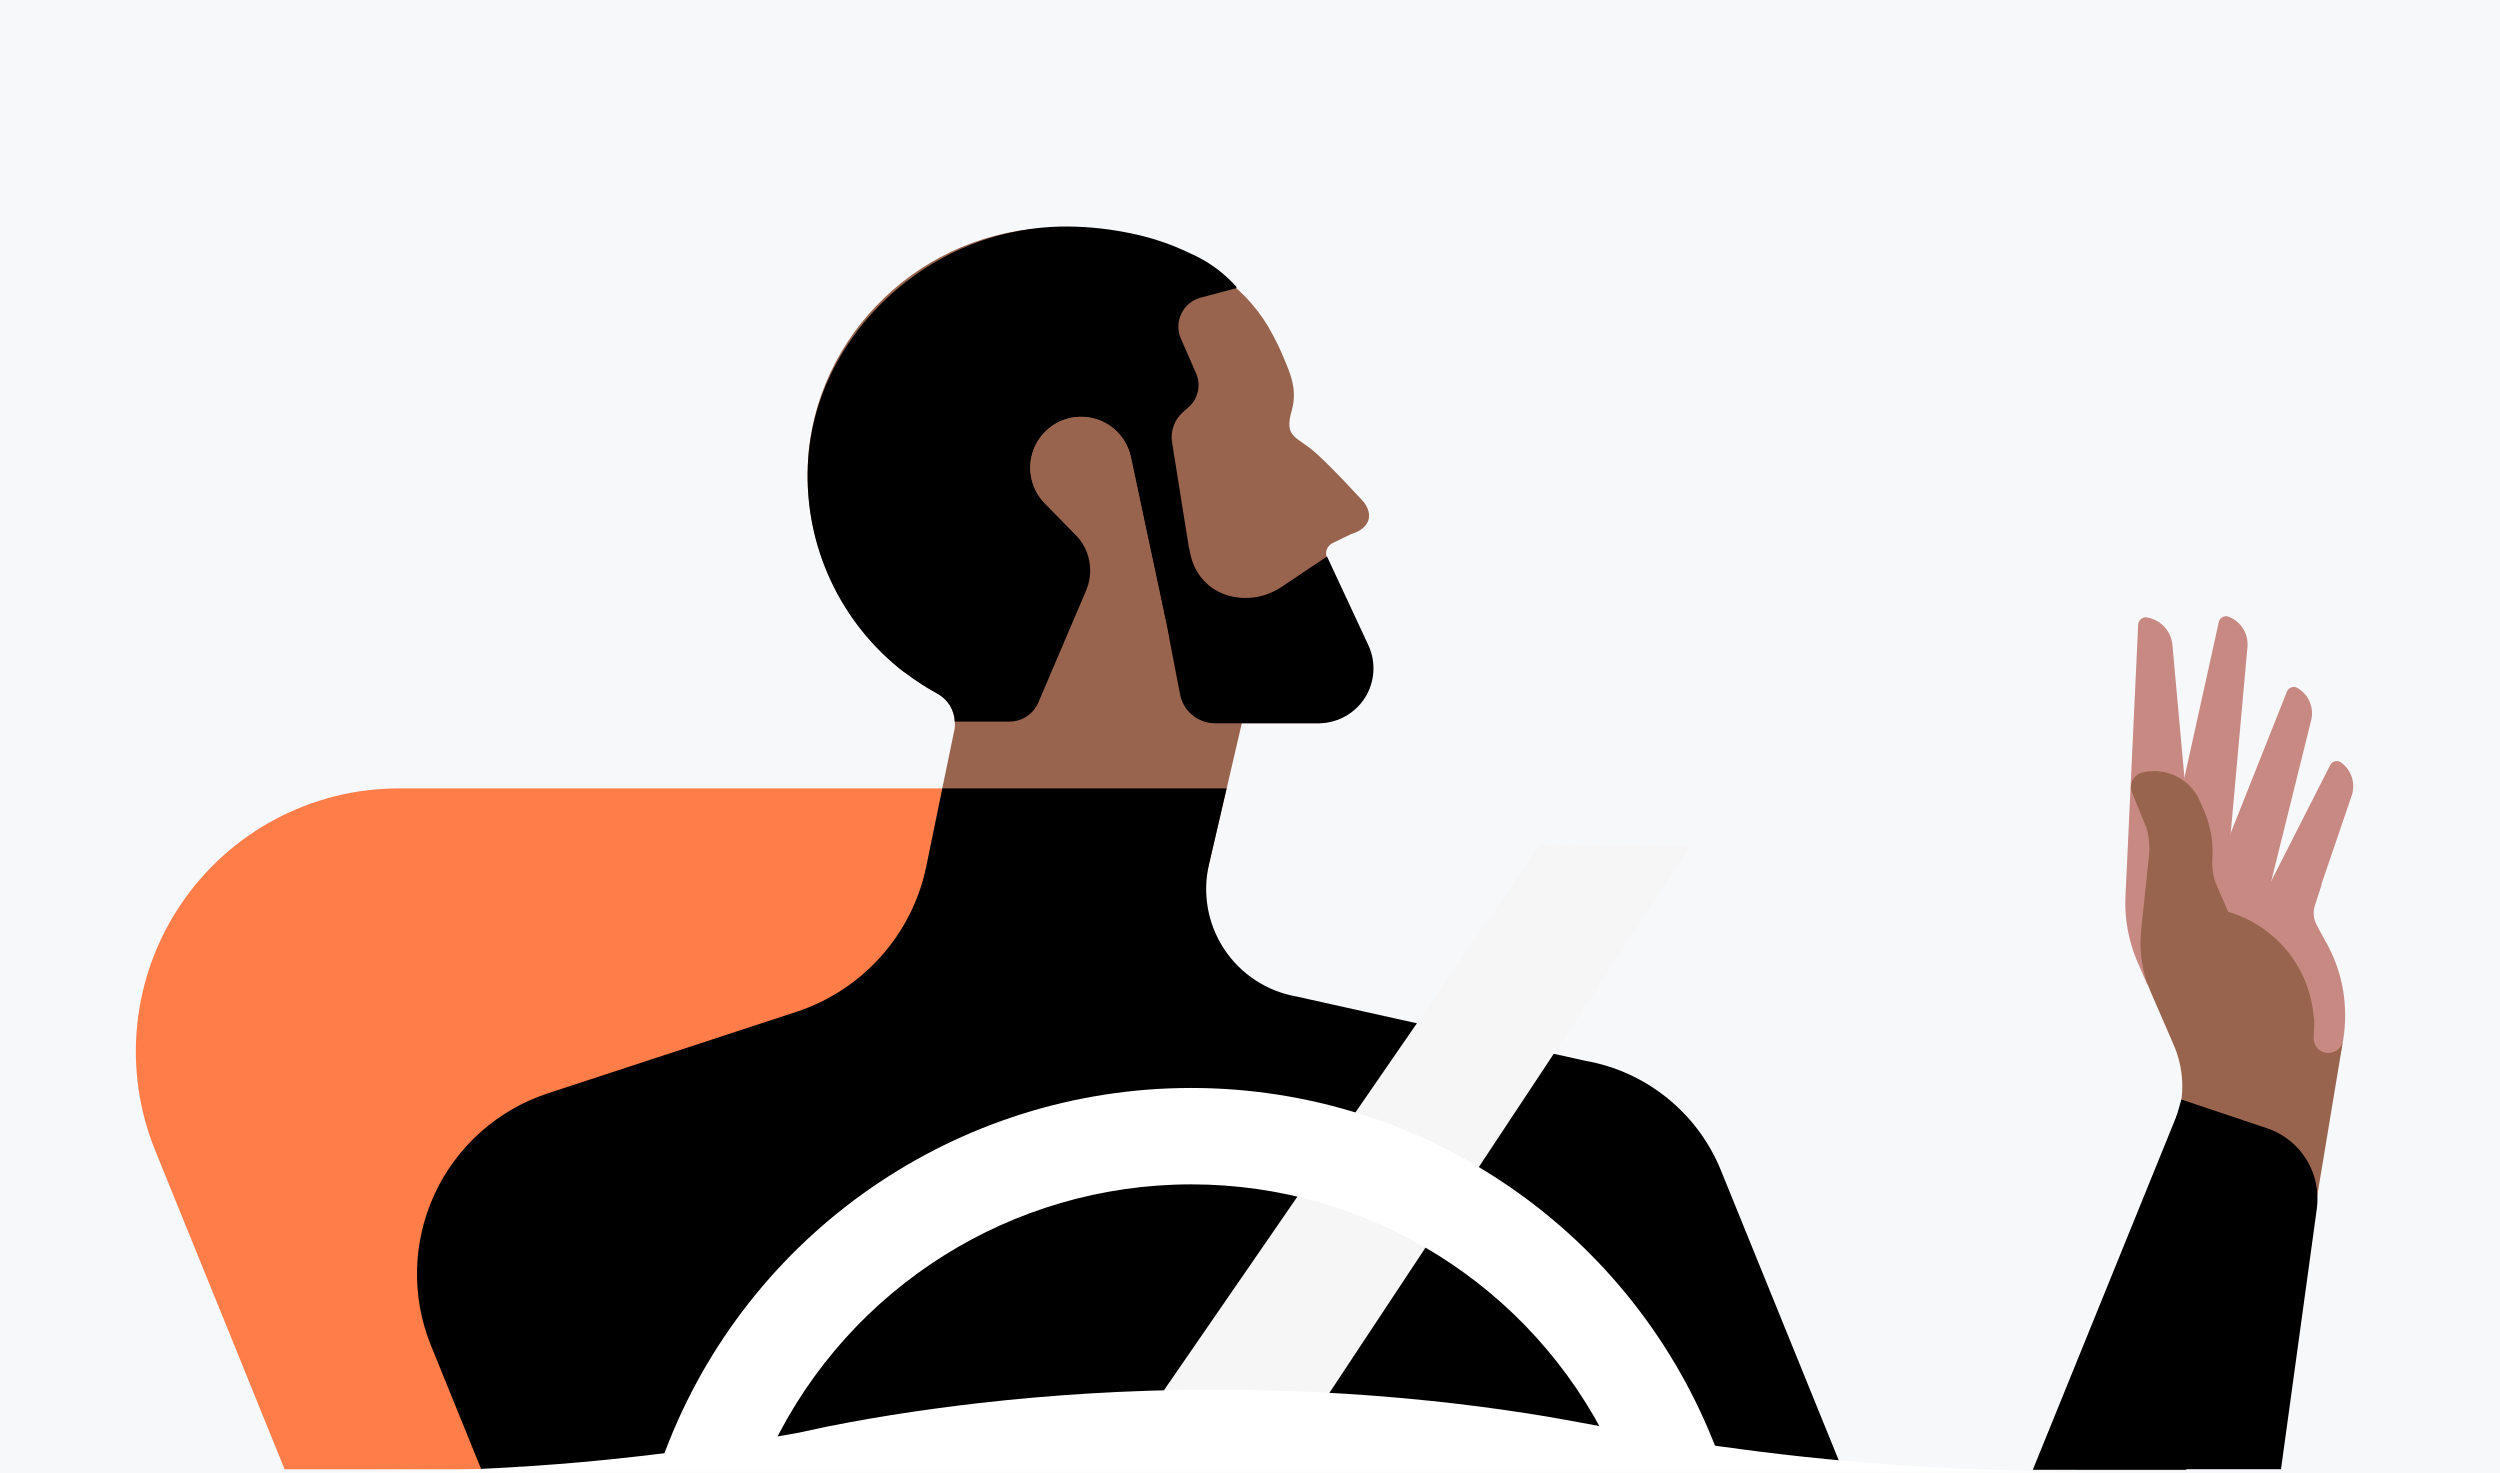 <?xml version="1.0" encoding="UTF-8"?>
<svg width="375px" height="221px" viewBox="0 0 375 221" version="1.1" xmlns="http://www.w3.org/2000/svg" xmlns:xlink="http://www.w3.org/1999/xlink">
    <rect x="0" y="0" width="375" height="221" fill="#333333" stroke="none"/>
    <!-- Generator: Sketch 49.2 (51160) - http://www.bohemiancoding.com/sketch -->
    <title>M_Drive_Safety</title>
    <desc>Created with Sketch.</desc>
    <defs>
        <rect id="path-1" x="0" y="0" width="375" height="221"></rect>
    </defs>
    <g id="Allpages" stroke="none" stroke-width="1" fill="none" fill-rule="evenodd">
        <g id="driverOverview_driveDeliverRequirement_M" transform="translate(0, -442)">
            <g id="M_Drive_Safety" transform="translate(0, 442)">
                <mask id="mask-2" fill="white">
                    <use xlink:href="#path-1"></use>
                </mask>
                <use id="Mask" fill="#F7F8FA" xlink:href="#path-1"></use>
                <g id="Illo/signUp/0822/m" mask="url(#mask-2)">
                    <g id="signUp_mobile">
                        <rect id="Rectangle-path" fill="#F7F8FA" fill-rule="nonzero" x="0" y="0" width="375" height="221"></rect>
                        <path d="M202.18,220.39 L42.69,220.39 L33.69,198.2 L32.91,196.28 L23.28,172.57 C18.338,160.404 19.772,146.577 27.105,135.684 C34.438,124.791 46.709,118.26 59.84,118.26 L160.7,118.26 L202.18,220.39 Z" id="Shape" fill="#FF7D49" fill-rule="nonzero"></path>
                        <path d="M202.7,80.1 L199.89,81.46 C199.147,81.823 198.762,82.659 198.97,83.46 L202.48,102.68 C202.8,104.094 202.458,105.577 201.55,106.708 C200.643,107.839 199.27,108.495 197.82,108.49 L186.27,108.49 L184,118.26 L183.61,119.92 L177.44,146.47 L135.53,146.47 L141,119.92 L141.34,118.26 L143.15,109.54 C143.176,109.425 143.196,109.308 143.21,109.19 C143.248,108.858 143.248,108.522 143.21,108.19 C143.135,106.443 142.153,104.861 140.62,104.02 C139.85,103.61 139.1,103.16 138.37,102.69 C127.17,95.537 120.619,82.968 121.17,69.69 C122.02,50.11 138.57,34.4 158.17,34.16 C161.401,34.118 164.628,34.406 167.8,35.02 C170.375,35.517 172.899,36.251 175.34,37.21 C177.579,38.079 179.726,39.168 181.75,40.46 C182.37,40.85 182.95,41.25 183.5,41.66 C186.671,43.947 189.253,46.957 191.03,50.44 C191.675,51.659 192.256,52.911 192.77,54.19 C193.4,55.72 194.67,58.34 193.77,61.55 C192.55,65.77 194.52,65.37 197.43,68 C200.34,70.63 204.65,75.41 204.65,75.41 C206.46,78 204.48,79.61 202.7,80.1 Z" id="Shape" fill="#99644D" fill-rule="nonzero"></path>
                        <path d="M185.21,43.29 L180.13,44.64 C178.853,44.969 177.785,45.842 177.208,47.027 C176.63,48.213 176.602,49.592 177.13,50.8 L179.41,56 C180.177,57.749 179.729,59.793 178.3,61.06 L177.43,61.83 C176.151,62.964 175.54,64.672 175.81,66.36 L178.37,82.36 L174.83,92.86 L169.56,68.36 C168.814,65.311 166.28,63.027 163.17,62.6 C162.225,62.477 161.266,62.528 160.34,62.75 C157.681,63.403 155.575,65.431 154.823,68.064 C154.071,70.697 154.787,73.531 156.7,75.49 L159.84,78.69 L161.34,80.22 C163.511,82.438 164.13,85.746 162.91,88.6 L155.75,105.37 C155.007,107.113 153.295,108.243 151.4,108.24 L143.22,108.24 C143.145,106.493 142.163,104.911 140.63,104.07 C140.18,103.82 139.73,103.57 139.29,103.3 L138.59,102.87 L138.38,102.74 C137.94,102.46 137.52,102.17 137.09,101.88 L136.87,101.73 C136.47,101.443 136.077,101.153 135.69,100.86 L135.64,100.86 C126.031,93.476 120.633,81.866 121.18,69.76 C121.66,58.64 127.53,48.69 136.11,42.12 C142.726,36.999 150.815,34.145 159.18,33.98 C162.411,33.938 165.638,34.226 168.81,34.84 C171.391,35.311 173.918,36.045 176.35,37.03 C177.11,37.35 177.81,37.66 178.45,37.97 C181.068,39.095 183.415,40.77 185.33,42.88 C185.56,43.12 185.51,43.29 185.21,43.29 Z" id="Shape" fill="#000000" fill-rule="nonzero"></path>
                        <path d="M199.05,83.47 L192.29,88 L192.19,88.07 C187.19,91.42 179.44,89.64 178.4,82.29 L172.92,82.95 L177,104.1 C177.46,106.647 179.682,108.497 182.27,108.49 L197.89,108.49 C200.682,108.453 203.266,107.005 204.754,104.643 C206.242,102.28 206.433,99.324 205.26,96.79 L199.05,83.47 Z" id="Shape" fill="#000000" fill-rule="nonzero"></path>
                        <path d="M351,114.27 C352.651,115.346 353.379,117.393 352.78,119.27 L344.78,142.7 L331.16,150.88 L349.47,114.88 C349.582,114.588 349.811,114.356 350.101,114.24 C350.392,114.124 350.718,114.135 351,114.27 Z" id="Shape" fill="#C78982" fill-rule="nonzero"></path>
                        <path d="M344.41,103.09 C346.177,103.988 347.12,105.961 346.71,107.9 L338.21,142.15 L328.21,141.04 L343,103.84 C343.085,103.552 343.283,103.311 343.548,103.17 C343.813,103.029 344.124,103 344.41,103.09 Z" id="Shape" fill="#C78982" fill-rule="nonzero"></path>
                        <path d="M334.13,92.45 C336.024,93.092 337.254,94.924 337.13,96.92 L334.13,130.25 L323.8,134.1 L332.8,93.4 C332.844,93.094 333.011,92.82 333.262,92.641 C333.513,92.461 333.827,92.392 334.13,92.45 Z" id="Shape" fill="#C78982" fill-rule="nonzero"></path>
                        <path d="M321.92,92.59 C323.982,92.885 325.591,94.523 325.85,96.59 L328.85,129.73 L337.65,131.85 L322.1,147.7 L320.64,144.34 C319.321,141.306 318.696,138.016 318.81,134.71 L320.72,93.79 C320.715,93.47 320.839,93.162 321.065,92.935 C321.292,92.709 321.6,92.585 321.92,92.59 Z" id="Shape" fill="#C78982" fill-rule="nonzero"></path>
                        <path d="M328.19,137.19 L348.25,132.68 L347.25,135.76 C346.916,136.753 347.01,137.84 347.51,138.76 L348.73,141.02 C351.395,145.573 352.355,150.925 351.44,156.12 L350,163.92 L334.6,167.17 L324,142.85 C324.25,142.4 328.19,137.19 328.19,137.19 Z" id="Shape" fill="#C78982" fill-rule="nonzero"></path>
                        <path d="M319.8,118.89 L321.97,124.16 C322.361,125.517 322.49,126.935 322.35,128.34 L321.17,139.61 C320.844,142.724 321.33,145.869 322.58,148.74 L326,156.6 L334.64,167.16 L347.14,153.16 L347,152 C346.209,144.816 341.176,138.812 334.24,136.78 L332.58,133 C332.011,131.701 331.761,130.285 331.85,128.87 C332.025,126.405 331.61,123.933 330.64,121.66 L329.98,120.15 C328.522,116.809 324.869,115.006 321.33,115.88 C320.702,116.038 320.174,116.46 319.881,117.037 C319.587,117.614 319.558,118.29 319.8,118.89 Z" id="Shape" fill="#99644D" fill-rule="nonzero"></path>
                        <path d="M351.87,153.57 L347.59,179.36 L323.95,177.36 L326.47,168.11 C327.78,164.353 327.612,160.238 326,156.6 L333.84,153.19 L347.14,153.19 L347.05,155.67 C347.028,156.272 347.254,156.858 347.676,157.289 C348.097,157.72 348.677,157.959 349.28,157.95 C350.342,157.942 351.247,157.176 351.43,156.13 L351.87,153.57 Z" id="Shape" fill="#99644D" fill-rule="nonzero"></path>
                        <path d="M346.93,158.98 L347.35,147.32" id="Shape"></path>
                        <path d="M347.53,181.26 L342.15,220.38 L311.41,220.38 L327.2,164.93 L340.06,169.24 C344.374,170.688 347.364,174.626 347.6,179.17 C347.641,179.867 347.618,180.567 347.53,181.26 Z" id="Shape" fill="#000000" fill-rule="nonzero"></path>
                        <path d="M175.41,95.92 L162.77,81.65 L158.62,77.41 L156.74,75.49 C154.482,73.191 153.912,69.722 155.315,66.821 C156.718,63.921 159.792,62.214 162.996,62.557 C166.199,62.9 168.842,65.218 169.6,68.35 L175.41,95.92 Z" id="Shape" fill="#99644D" fill-rule="nonzero"></path>
                        <path d="M341.54,186.93 L327.92,220.47 L304.92,220.47 L326.61,167.08 L328.21,167.08 C333.004,167.089 337.48,169.481 340.153,173.461 C342.825,177.441 343.345,182.489 341.54,186.93 Z" id="Shape" fill="#000000" fill-rule="nonzero"></path>
                        <path d="M237.8,159.12 L194.45,149.47 C190.024,148.691 186.114,146.127 183.636,142.378 C181.158,138.629 180.332,134.027 181.35,129.65 L183.61,119.92 L184,118.26 L141.36,118.26 L141.02,119.92 L138.96,129.92 C136.842,140.175 129.4,148.514 119.45,151.78 L82.18,164 C74.668,166.464 68.516,171.937 65.192,179.111 C61.869,186.284 61.672,194.516 64.65,201.84 L72.19,220.4 L276.36,220.4 L258.14,175.56 C254.644,166.943 246.959,160.732 237.8,159.12 Z" id="Shape" fill="#000000" fill-rule="nonzero"></path>
                        <polygon id="Shape" fill="#F6F6F7" fill-rule="nonzero" points="253.69 126.88 233.89 156.82 192.73 219.03 167.36 219.03 215.91 148.59 231 126.7"></polygon>
                        <path d="M258.57,220.47 C258.06,219.02 257.57,217.57 256.97,216.15 C243.913,183.598 212.077,162.52 177.011,163.211 C141.944,163.902 110.964,186.218 99.2,219.26 C99.06,219.67 98.92,220.07 98.78,220.48 L114.28,220.48 L114.82,219.26 C125.623,194.807 149.44,178.669 176.156,177.7 C202.872,176.732 227.795,191.103 240.34,214.71 C241.13,216.19 241.87,217.71 242.55,219.26 C242.73,219.67 242.91,220.07 243.08,220.48 L258.57,220.48 L258.57,220.47 Z" id="Shape" fill="#FFFFFF" fill-rule="nonzero"></path>
                        <path d="M316.15,221 L41.21,221 L58.27,220.77 C61.203,220.73 64.133,220.657 67.06,220.55 C72.927,220.343 78.76,220.01 84.56,219.55 C86.947,219.357 89.323,219.137 91.69,218.89 C98.81,218.163 105.833,217.233 112.76,216.1 L112.88,216.1 C115.213,215.72 117.547,215.317 119.88,214.89 L124,214 L124.32,213.94 C128.433,213.127 132.597,212.407 136.81,211.78 L137.45,211.69 L138.45,211.55 L140.45,211.27 C142.497,210.99 144.553,210.73 146.62,210.49 C169.266,207.893 192.129,207.779 214.8,210.15 C219.567,210.65 224.293,211.263 228.98,211.99 C230.98,212.297 232.953,212.63 234.9,212.99 L236.99,213.37 L244.36,214.73 C247.547,215.317 250.76,215.863 254,216.37 C256.347,216.73 258.703,217.063 261.07,217.37 C265.297,217.937 269.553,218.43 273.84,218.85 C275.773,219.043 277.71,219.22 279.65,219.38 C284.09,219.747 288.553,220.033 293.04,220.24 C295.26,220.347 297.487,220.43 299.72,220.49 L300.35,220.49 L316.15,221 Z" id="Shape" fill="#FFFFFF" fill-rule="nonzero"></path>
                    </g>
                </g>
            </g>
        </g>
    </g>
</svg>